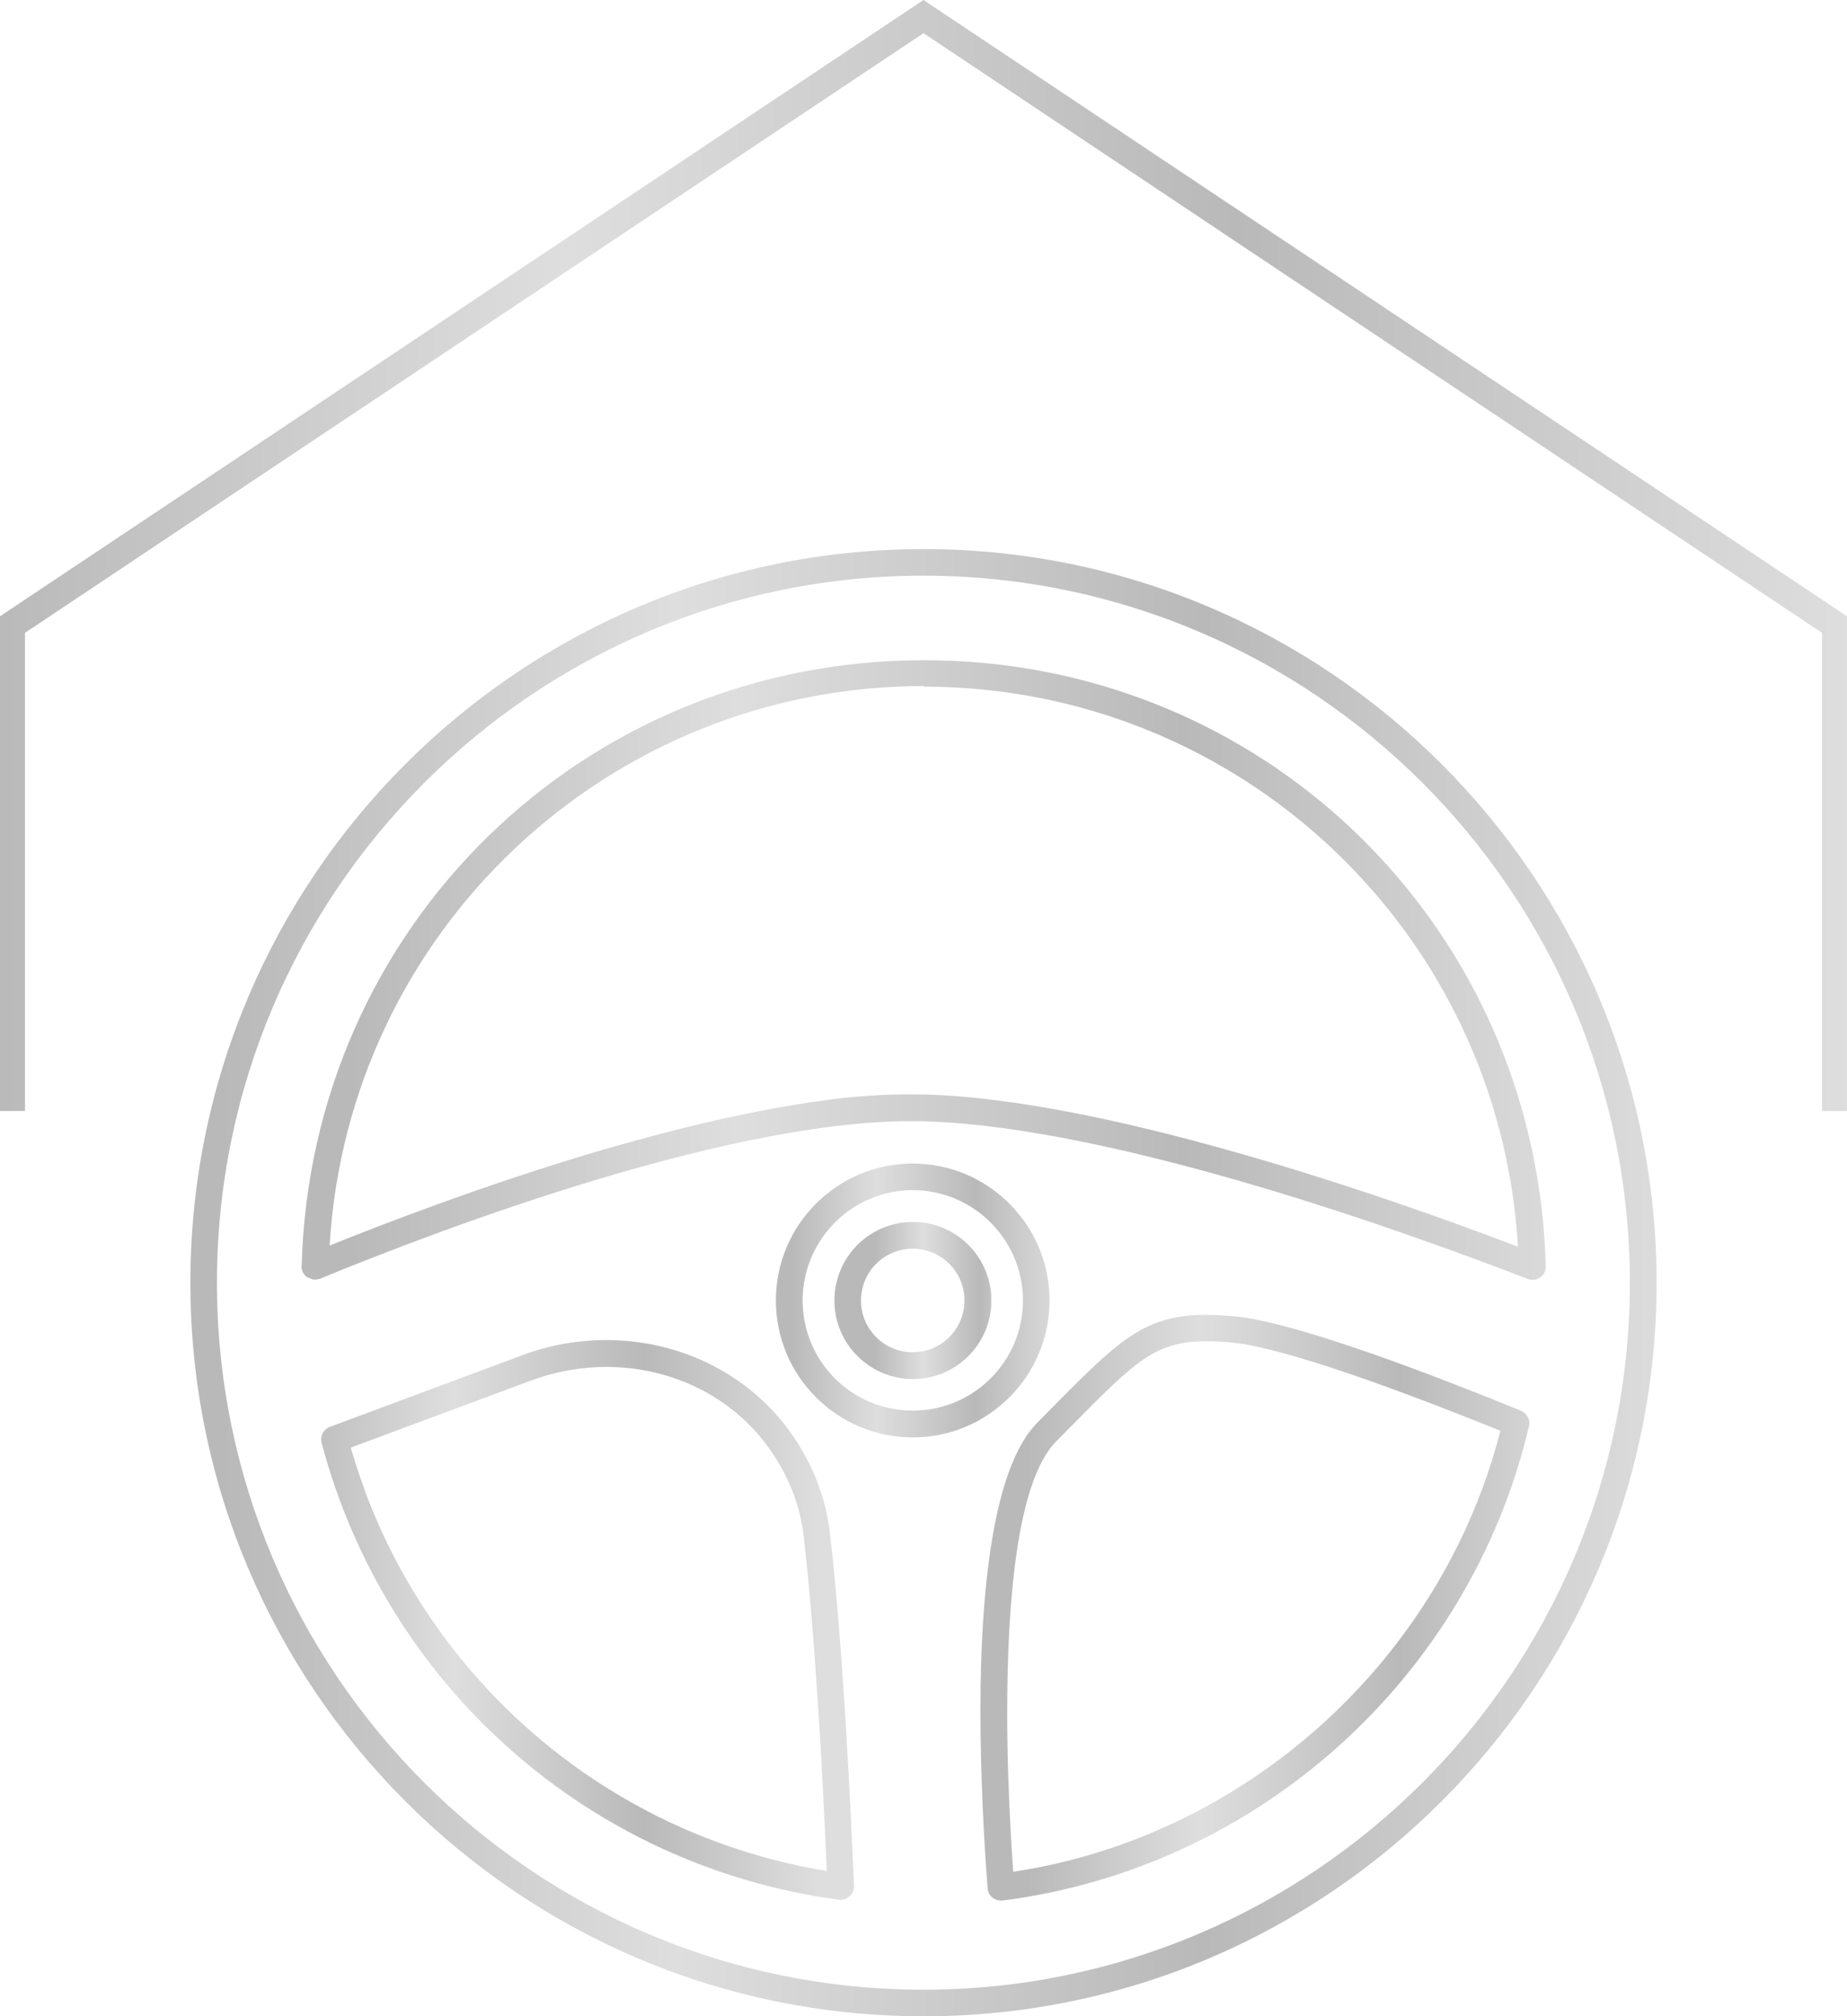 <?xml version="1.0" encoding="UTF-8"?>
<svg id="Ebene_1" xmlns="http://www.w3.org/2000/svg" xmlns:xlink="http://www.w3.org/1999/xlink" version="1.1" viewBox="0 0 92.46 100.87">
  <!-- Generator: Adobe Illustrator 29.2.1, SVG Export Plug-In . SVG Version: 2.1.0 Build 116)  -->
  <defs>
    <style>
      .st0 {
        fill: none;
      }

      .st1 {
        fill: url(#Unbenannter_Verlauf_7);
      }

      .st2 {
        clip-path: url(#clippath-1);
      }

      .st3 {
        clip-path: url(#clippath-3);
      }

      .st4 {
        clip-path: url(#clippath-4);
      }

      .st5 {
        clip-path: url(#clippath-2);
      }

      .st6 {
        clip-path: url(#clippath-6);
      }

      .st7 {
        clip-path: url(#clippath-5);
      }

      .st8 {
        fill: url(#Unbenannter_Verlauf_73);
      }

      .st9 {
        fill: url(#Unbenannter_Verlauf_74);
      }

      .st10 {
        fill: url(#Unbenannter_Verlauf_71);
      }

      .st11 {
        fill: url(#Unbenannter_Verlauf_72);
      }

      .st12 {
        fill: url(#Unbenannter_Verlauf_76);
      }

      .st13 {
        fill: url(#Unbenannter_Verlauf_75);
      }

      .st14 {
        clip-path: url(#clippath);
      }
    </style>
    <clipPath id="clippath">
      <path class="st0" d="M50.59,91.55c-.09-1.64-.17-3.7-.17-5.87,0-5.44.47-11.58,2.46-13.58l.98-.99c2.98-3,3.98-4.01,6.53-4.01.4,0,.83.02,1.33.07.84.08,2.02.37,3.34.76,2.31.68,5.06,1.69,7.3,2.56,1.06.41,2.02.79,2.75,1.09-2.01,7.85-7.22,14.46-14.06,18.42-3.15,1.82-6.64,3.09-10.33,3.64-.04-.57-.09-1.28-.13-2.1M59.82,65.79c-1.58.09-2.68.59-3.91,1.56-.87.69-1.8,1.62-3,2.83l-.97.98c-2.26,2.26-2.85,8.53-2.86,14.33,0,3.48.19,6.79.36,8.97.01.18.1.35.24.47.12.1.27.15.42.15.03,0,.06,0,.08,0,12.8-1.63,23.4-11.16,26.36-23.73.04-.16.01-.31-.05-.45,0,0,0,0,0-.01-.01-.02-.03-.03-.04-.05-.07-.11-.17-.2-.3-.26-3.97-1.62-11.11-4.4-14.29-4.72-.53-.05-1.02-.08-1.46-.08-.2,0-.39,0-.58.02"/>
    </clipPath>
    <linearGradient id="Unbenannter_Verlauf_7" data-name="Unbenannter Verlauf 7" x1="-533.27" y1="759.88" x2="-532.26" y2="759.88" gradientTransform="translate(14705.69 20965.32) scale(27.48 -27.48)" gradientUnits="userSpaceOnUse">
      <stop offset="0" stop-color="#b9b9ba"/>
      <stop offset=".31" stop-color="#dedede"/>
      <stop offset=".67" stop-color="#b9b9ba"/>
      <stop offset="1" stop-color="#dedede"/>
    </linearGradient>
    <clipPath id="clippath-1">
      <path class="st0" d="M46.23,34.35c15.82,0,28.83,12.28,29.76,28.02-3.72-1.42-10.65-3.91-17.62-5.66-4.18-1.05-8.38-1.83-11.9-1.95-.27,0-.54-.01-.81-.01-.01,0-.03,0-.04,0-.09,0-.19,0-.28,0-.2,0-.41,0-.62.01-.09,0-.19,0-.28.01-.21,0-.43.02-.65.03-.1,0-.2.02-.3.02-.22.01-.43.03-.65.05-.11,0-.22.02-.33.03-.21.02-.42.04-.63.07-.12.01-.25.03-.38.05-.2.03-.4.05-.6.08-.14.02-.29.04-.43.06-.19.03-.37.06-.56.09-.16.03-.32.05-.48.08-.17.03-.35.06-.52.09-.18.03-.36.07-.54.1-.16.03-.31.06-.47.09-.2.04-.4.08-.6.12-.14.03-.28.06-.42.09-.22.05-.44.1-.66.14-.12.03-.24.05-.36.08-.24.06-.48.11-.72.17-.1.03-.2.05-.3.07-.26.06-.52.13-.77.19-.08.02-.16.04-.24.06-.28.07-.55.14-.83.21-.06.02-.12.03-.18.05-.29.08-.59.16-.88.24-.04.01-.08.02-.12.03-.31.09-.62.17-.93.26-.02,0-.05.01-.07.02-.33.09-.65.19-.98.28t0,0c-5.4,1.6-10.38,3.5-13.34,4.69.94-15.72,13.95-27.99,29.76-27.99M15.09,63.33c0,.23.1.44.29.57h0s.06.02.09.03c.07.03.14.07.22.08.11.01.22,0,.33-.04,6.03-2.48,21.08-8.2,30.41-7.87,9.6.33,24.2,5.62,30.04,7.88.08.03.16.05.24.05.14,0,.27-.04.39-.12.18-.13.29-.34.28-.56-.42-15.94-12.46-28.65-27.99-30.17-1.03-.1-2.09-.15-3.15-.15-17.01,0-30.69,13.32-31.14,30.32"/>
    </clipPath>
    <linearGradient id="Unbenannter_Verlauf_71" data-name="Unbenannter Verlauf 7" x1="-544.51" y1="746.68" x2="-543.51" y2="746.68" gradientTransform="translate(33924.23 46547.19) scale(62.27 -62.27)" xlink:href="#Unbenannter_Verlauf_7"/>
    <clipPath id="clippath-2">
      <path class="st0" d="M18.23,74.46c-.25-.67-.47-1.35-.67-2.04l9.01-3.35c4.44-1.65,9.36-.25,11.95,3.41.95,1.34,1.53,2.81,1.71,4.35.59,5.03.98,12.56,1.16,16.77-10.63-1.73-19.49-9.11-23.17-19.14M26.11,67.81l-9.59,3.57c-.08.03-.15.07-.22.13-.18.16-.27.42-.2.67,3.23,12.19,13.4,21.17,25.89,22.86.03,0,.06,0,.09,0,.17,0,.33-.06.45-.18t0,0c.15-.13.23-.32.22-.52-.14-3.46-.55-12.11-1.21-17.68-.21-1.76-.86-3.43-1.94-4.96-2.12-2.99-5.6-4.66-9.25-4.66-1.41,0-2.85.25-4.25.77"/>
    </clipPath>
    <linearGradient id="Unbenannter_Verlauf_72" data-name="Unbenannter Verlauf 7" x1="-532.66" y1="760.57" x2="-531.66" y2="760.57" gradientTransform="translate(14225.77 20370.7) scale(26.68 -26.68)" xlink:href="#Unbenannter_Verlauf_7"/>
    <clipPath id="clippath-3">
      <path class="st0" d="M10.86,64.17c0-19.5,15.86-35.37,35.36-35.37s35.37,15.87,35.37,35.37-15.86,35.37-35.37,35.37-35.36-15.87-35.36-35.37M9.53,64.17c0,20.24,16.46,36.7,36.7,36.7s36.7-16.46,36.7-36.7-16.46-36.7-36.7-36.7S9.53,43.93,9.53,64.17"/>
    </clipPath>
    <linearGradient id="Unbenannter_Verlauf_73" data-name="Unbenannter Verlauf 7" x1="-545.86" y1="745.38" x2="-544.86" y2="745.38" gradientTransform="translate(40077.19 54777.13) scale(73.4 -73.4)" xlink:href="#Unbenannter_Verlauf_7"/>
    <clipPath id="clippath-4">
      <path class="st0" d="M40.18,65.06c0-3.04,2.47-5.52,5.51-5.52s5.52,2.48,5.52,5.52-2.47,5.51-5.52,5.51-5.51-2.47-5.51-5.51M38.84,65.06h0c0,3.78,3.07,6.85,6.85,6.85,3.78,0,6.85-3.07,6.85-6.85h0c0-3.78-3.07-6.85-6.85-6.85s-6.85,3.07-6.85,6.85"/>
    </clipPath>
    <linearGradient id="Unbenannter_Verlauf_74" data-name="Unbenannter Verlauf 7" x1="-513.01" y1="783.1" x2="-512.01" y2="783.1" gradientTransform="translate(7067.89 10794.71) scale(13.7 -13.7)" xlink:href="#Unbenannter_Verlauf_7"/>
    <clipPath id="clippath-5">
      <path class="st0" d="M43.1,65.06c0-.54.16-1.03.44-1.45.47-.69,1.26-1.14,2.15-1.14,1.43,0,2.59,1.16,2.59,2.59s-1.16,2.59-2.59,2.59-2.59-1.16-2.59-2.59M41.77,65.06h0c0,2.17,1.76,3.93,3.93,3.93s3.93-1.76,3.93-3.93h0c0-2.17-1.76-3.93-3.93-3.93s-3.93,1.76-3.93,3.93"/>
    </clipPath>
    <linearGradient id="Unbenannter_Verlauf_75" data-name="Unbenannter Verlauf 7" x1="-482.94" y1="817.62" x2="-481.94" y2="817.62" gradientTransform="translate(3834.88 6486.8) scale(7.85 -7.85)" xlink:href="#Unbenannter_Verlauf_7"/>
    <clipPath id="clippath-6">
      <polygon class="st0" points="0 30.83 0 55.58 1.25 55.58 1.25 31.66 46.23 1.66 91.21 31.66 91.21 55.58 92.46 55.58 92.46 30.83 46.23 0 0 30.83"/>
    </clipPath>
    <linearGradient id="Unbenannter_Verlauf_76" data-name="Unbenannter Verlauf 7" x1="-547.41" y1="743.4" x2="-546.41" y2="743.4" gradientTransform="translate(50613.19 68761.25) scale(92.46 -92.46)" xlink:href="#Unbenannter_Verlauf_7"/>
  </defs>
  <g class="st14">
    <rect class="st1" x="49.07" y="65.77" width="27.51" height="29.31"/>
  </g>
  <g class="st2">
    <rect class="st10" x="15.09" y="33.01" width="62.29" height="31.01"/>
  </g>
  <g class="st5">
    <rect class="st11" x="16.05" y="67.04" width="26.73" height="28"/>
  </g>
  <g class="st3">
    <rect class="st8" x="9.53" y="27.47" width="73.4" height="73.4"/>
  </g>
  <g class="st4">
    <rect class="st9" x="38.84" y="58.21" width="13.7" height="13.7"/>
  </g>
  <g class="st7">
    <rect class="st13" x="41.77" y="61.14" width="7.85" height="7.85"/>
  </g>
  <g class="st6">
    <rect class="st12" x="0" y="0" width="92.46" height="55.58"/>
  </g>
</svg>
